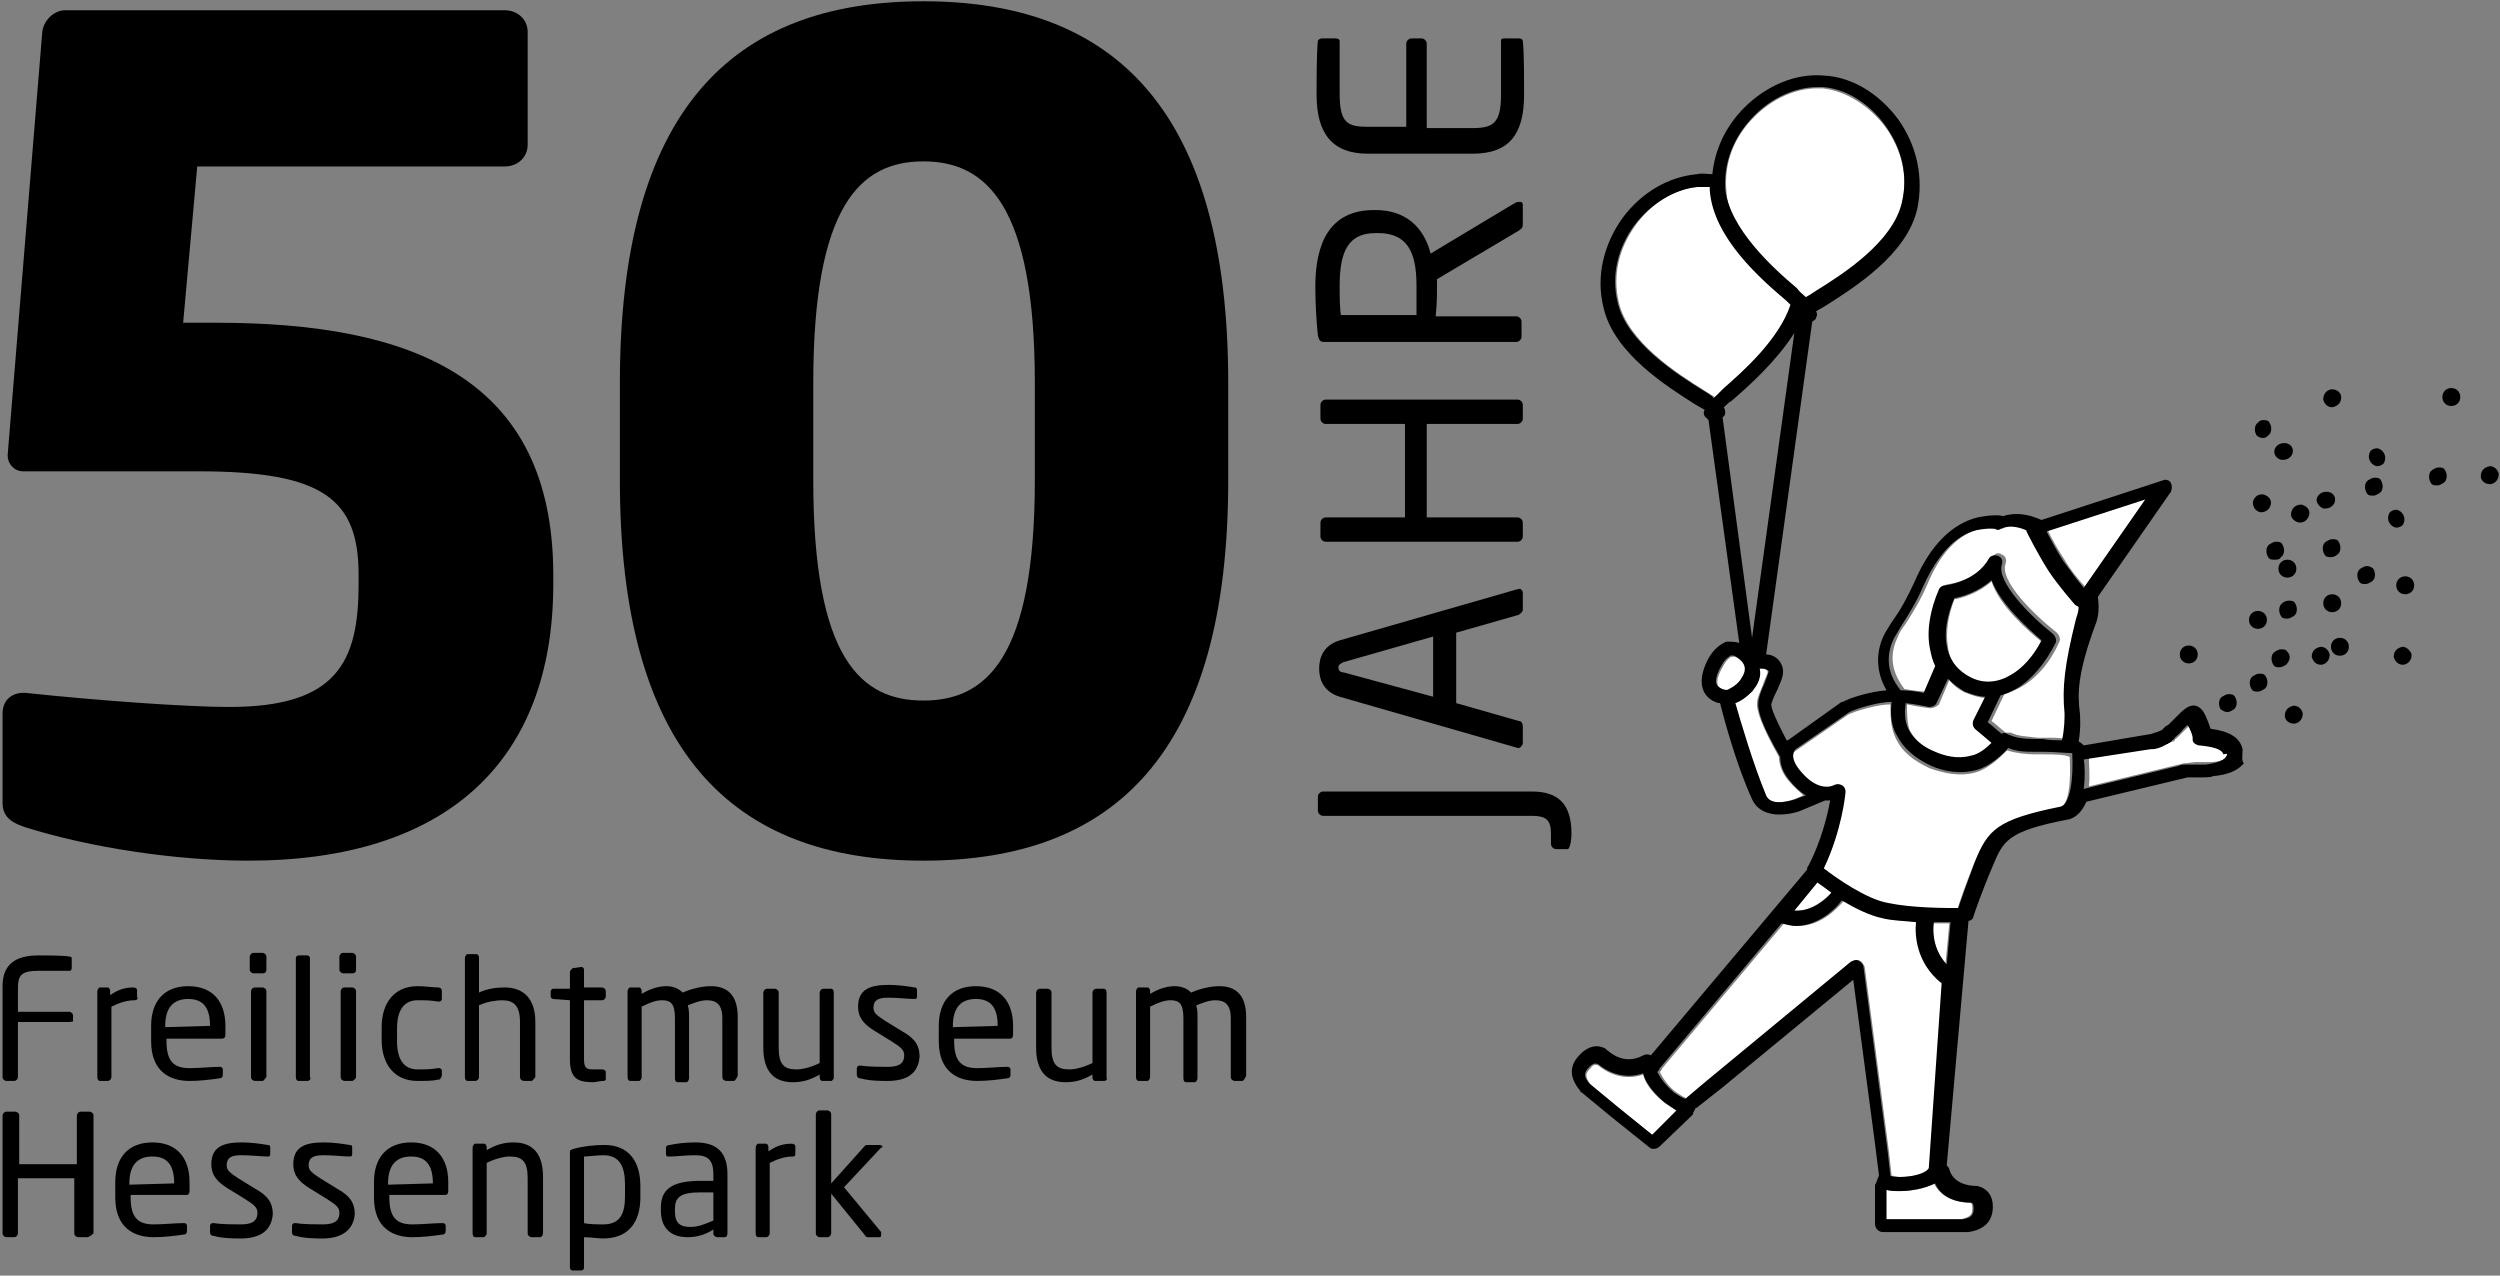<?xml version="1.0" encoding="utf-8"?>
<!-- Generator: Adobe Illustrator 28.1.0, SVG Export Plug-In . SVG Version: 6.00 Build 0)  -->
<svg version="1.1" id="Ebene_1" xmlns="http://www.w3.org/2000/svg" xmlns:xlink="http://www.w3.org/1999/xlink" x="0px" y="0px"
	 viewBox="0 0 195.2 99.6" style="enable-background:new 0 0 195.2 99.6;" xml:space="preserve">
<rect x="0" y="0" width="195.2" height="99.6" fill="#808080" stroke="none"/>
<style type="text/css">
	.st0{fill:#FFFFFF;}
</style>
<g>
	<path d="M122.7,65.1c0,0.5-0.1,1-0.2,1.1c0,0.1-0.1,0.1-0.2,0.1h-0.8c-0.2,0-0.4-0.2-0.4-0.4v-0.8c0-1.1-0.4-1.4-1.5-1.4h-16.3
		c-0.2,0-0.4-0.2-0.4-0.4v-1.1c0-0.2,0.2-0.4,0.4-0.4h16.3C121.7,61.8,122.7,62.8,122.7,65.1"/>
	<path d="M104.9,51.7c-0.2,0.1-0.4,0.2-0.4,0.4s0.1,0.4,0.4,0.4l7,1.9v-4.7L104.9,51.7z M118.9,46.3v1.3c0,0.2-0.2,0.3-0.3,0.4
		l-4.9,1.4v5.5l4.9,1.4c0.2,0,0.3,0.2,0.3,0.4V58c0,0.2-0.2,0.4-0.3,0.4h-0.1l-13.9-4c-1.3-0.4-1.6-1.4-1.6-2.2s0.3-1.8,1.6-2.2
		l13.9-4h0.1C118.7,45.9,118.9,46.1,118.9,46.3"/>
	<path d="M118.9,31.6v1.1c0,0.2-0.2,0.4-0.4,0.4h-7.1v7.3h7.1c0.2,0,0.4,0.2,0.4,0.4v1.1c0,0.2-0.2,0.4-0.4,0.4h-15
		c-0.2,0-0.4-0.2-0.4-0.4v-1.1c0-0.2,0.2-0.4,0.4-0.4h6.2v-7.3h-6.2c-0.2,0-0.4-0.2-0.4-0.4v-1.1c0-0.2,0.2-0.4,0.4-0.4h15
		C118.7,31.2,118.9,31.4,118.9,31.6"/>
	<path d="M107.4,18.2c-2.1,0-2.8,1.4-2.8,4.1c0,0.7,0,1.8,0.1,2.3h5.9c0-0.9,0-1.9,0-2.3c0-2.6-0.7-4.1-3-4.1H107.4z M118.9,16v1.4
		c0,0.3,0,0.4-0.3,0.6l-6.4,3.8V22v0.4c0,0.7,0,1.2-0.1,2.3h6.3c0.2,0,0.4,0.2,0.4,0.4v1.2c0,0.2-0.2,0.4-0.4,0.4h-15
		c-0.3,0-0.4-0.1-0.5-0.5c-0.1-0.9-0.2-2.5-0.2-3.8c0-3.4,1.1-6,4.6-6h0.1c2.4,0,3.8,1.4,4.3,3.4l6.5-3.9c0.1,0,0.1-0.1,0.2-0.1
		C118.8,15.7,118.9,15.8,118.9,16"/>
	<path d="M118.9,3.2C119,4,119,6.1,119,7.4c0,3-1.1,4.6-4,4.6h-8.2c-2.8,0-4-1.6-4-4.6c0-1.3,0-3.3,0.1-4.2c0-0.1,0.2-0.2,0.3-0.2
		h1.1c0.2,0,0.3,0.1,0.3,0.2v4.1c0,2.3,0.6,2.6,2.2,2.6h3V3.4c0-0.2,0.2-0.4,0.4-0.4h0.8c0.2,0,0.4,0.2,0.4,0.4V10h3.6
		c1.6,0,2.2-0.4,2.2-2.6V3.2c0-0.2,0.1-0.2,0.3-0.2h1.1C118.8,3,118.9,3.1,118.9,3.2"/>
	<path d="M19.4,67.2c-5.6,0-12.3-1-17.4-2.6c-0.9-0.3-1.8-0.7-1.8-1.9v-7c0-1,0.7-1.6,1.6-1.6H2c5.6,0.6,12.6,1.1,15.9,1.1
		c8.4,0,10.1-3.5,10.1-9.6v-0.7c0-5.9-2.7-8.1-12.5-8.1H1.8c-0.7,0-1.2-0.6-1.2-1.2v-0.1l2.7-33c0.1-0.9,0.9-1.7,1.8-1.7h34.3
		c1,0,1.8,0.7,1.8,1.7v8.8c0,1-0.8,1.7-1.8,1.7h-24l-1.1,12.2h2.6c15.3,0,26.3,4.3,26.3,19.7v0.7C43.2,59.5,34.8,67.2,19.4,67.2"/>
	<path d="M80.8,29.9c0-13.9-3.8-17.3-8.7-17.3c-4.9,0-8.6,3.4-8.6,17.3v7.6c0,13.9,3.7,17.2,8.6,17.2s8.7-3.3,8.7-17.2V29.9z
		 M72.1,67.2c-15,0-23.7-8.6-23.7-29.7v-7.6c0-21.2,8.7-29.8,23.7-29.8s23.8,8.6,23.8,29.8v7.6C95.9,58.7,87.1,67.2,72.1,67.2"/>
	<path d="M5.4,79.8h-4v4.3c0,0.1-0.1,0.3-0.3,0.3H0.5c-0.1,0-0.3-0.1-0.3-0.3V77c0-1.7,1-2.4,2.8-2.4c0.8,0,2,0,2.5,0.1
		c0.1,0,0.1,0.1,0.1,0.2v0.7c0,0.1-0.1,0.2-0.1,0.2H3c-1.4,0-1.6,0.4-1.6,1.4V79h4c0.1,0,0.3,0.1,0.3,0.3v0.5
		C5.7,79.7,5.6,79.8,5.4,79.8"/>
	<path d="M10.5,78.1c-0.6,0-1.2,0.2-1.8,0.5v5.5c0,0.1-0.1,0.3-0.3,0.3H7.8c-0.1,0-0.2-0.1-0.2-0.3v-6.7c0-0.1,0.1-0.3,0.2-0.3h0.6
		c0.1,0,0.2,0.1,0.2,0.3v0.3c0.7-0.5,1.3-0.6,1.8-0.6c0.2,0,0.3,0.1,0.3,0.2v0.5C10.8,78,10.7,78.1,10.5,78.1"/>
	<path d="M16.4,80.1c0-1.5-0.6-2.1-1.7-2.1s-1.8,0.6-1.8,2.1v0.1L16.4,80.1L16.4,80.1z M17.3,81.1H13v0.2c0,1.6,0.6,2.1,1.8,2.1
		c0.8,0,1.7-0.1,2.3-0.1h0.1c0.1,0,0.2,0.1,0.2,0.2v0.4c0,0.2-0.1,0.3-0.3,0.3c-0.7,0.1-1.5,0.2-2.3,0.2c-1.5,0-3-0.7-3-3.1v-1.2
		c0-1.9,1-3.1,2.9-3.1s2.9,1.2,2.9,3.1v0.7C17.6,81,17.5,81.1,17.3,81.1"/>
	<path d="M20.5,84.4h-0.6c-0.1,0-0.3-0.1-0.3-0.3v-6.7c0-0.1,0.1-0.3,0.3-0.3h0.6c0.1,0,0.3,0.1,0.3,0.3v6.7
		C20.7,84.2,20.6,84.4,20.5,84.4 M20.5,76h-0.7c-0.1,0-0.3-0.1-0.3-0.3v-1c0-0.1,0.1-0.3,0.3-0.3h0.7c0.1,0,0.3,0.1,0.3,0.3v1
		C20.8,75.9,20.7,76,20.5,76"/>
	<path d="M24,84.4h-0.7c-0.1,0-0.2-0.1-0.2-0.3v-9.3c0-0.1,0.1-0.2,0.2-0.2H24c0.1,0,0.2,0.1,0.2,0.2v9.3
		C24.3,84.2,24.2,84.4,24,84.4"/>
	<path d="M27.5,84.4h-0.6c-0.1,0-0.3-0.1-0.3-0.3v-6.7c0-0.1,0.1-0.3,0.3-0.3h0.6c0.1,0,0.3,0.1,0.3,0.3v6.7
		C27.8,84.2,27.6,84.4,27.5,84.4 M27.5,76h-0.7c-0.1,0-0.3-0.1-0.3-0.3v-1c0-0.1,0.1-0.3,0.3-0.3h0.7c0.1,0,0.3,0.1,0.3,0.3v1
		C27.8,75.9,27.7,76,27.5,76"/>
	<path d="M34.2,84.3c-0.4,0.1-1,0.1-1.6,0.1c-1.8,0-2.8-1.3-2.8-3.2v-1c0-1.9,1-3.2,2.8-3.2c0.6,0,1.2,0.1,1.6,0.1
		c0.2,0,0.3,0.1,0.3,0.3V78c0,0.1-0.1,0.2-0.2,0.2h-0.1c-0.6-0.1-1-0.1-1.6-0.1c-1,0-1.6,0.7-1.6,2.2v1c0,1.5,0.6,2.2,1.6,2.2
		c0.6,0,1,0,1.6-0.1h0.1c0.1,0,0.2,0.1,0.2,0.2V84C34.4,84.2,34.4,84.3,34.2,84.3"/>
	<path d="M41.5,84.4h-0.6c-0.1,0-0.3-0.1-0.3-0.3v-4.3c0-1.3-0.5-1.7-1.4-1.7c-0.4,0-1.2,0.1-1.8,0.4v5.6c0,0.1-0.1,0.3-0.3,0.3
		h-0.6c-0.1,0-0.2-0.1-0.2-0.3v-9.3c0-0.1,0.1-0.3,0.2-0.3h0.7c0.1,0,0.2,0.1,0.2,0.3v2.7c0.6-0.3,1.4-0.4,2-0.4
		c1.4,0,2.4,0.8,2.4,2.7v4.3C41.7,84.2,41.6,84.4,41.5,84.4"/>
	<path d="M47.1,84.4c-0.3,0-0.6,0.1-0.8,0.1c-1.2,0-1.8-0.3-1.8-1.8v-4.6L43.2,78c-0.1,0-0.2-0.1-0.2-0.2v-0.4
		c0-0.1,0.1-0.2,0.2-0.2h1.3v-1.3c0-0.1,0.1-0.2,0.2-0.3l0.7-0.1l0,0c0.1,0,0.2,0.1,0.2,0.2v1.4H47c0.1,0,0.3,0.1,0.3,0.3v0.4
		c0,0.1-0.1,0.3-0.3,0.3h-1.4v4.6c0,0.7,0.2,0.8,0.7,0.8H47c0.2,0,0.3,0.1,0.3,0.2v0.5C47.3,84.3,47.3,84.4,47.1,84.4"/>
	<path d="M57.3,84.4h-0.6c-0.1,0-0.3-0.1-0.3-0.3v-4.6c0-1.1-0.5-1.4-1.2-1.4c-0.5,0-1,0.2-1.5,0.4c0.1,0.3,0.1,0.6,0.1,1v4.7
		c0,0.1-0.1,0.3-0.2,0.3h-0.7c-0.1,0-0.2-0.1-0.2-0.3v-4.7c0-1.1-0.3-1.4-1-1.4c-0.5,0-1,0.2-1.6,0.5v5.5c0,0.1-0.1,0.3-0.2,0.3
		h-0.7c-0.1,0-0.2-0.1-0.2-0.3v-6.7c0-0.1,0.1-0.3,0.2-0.3h0.7c0.1,0,0.2,0.1,0.2,0.3v0.2c0.5-0.3,1.2-0.6,1.9-0.6
		c0.6,0,1,0.2,1.3,0.5c0.7-0.3,1.5-0.5,2.2-0.5c1.2,0,2.1,0.6,2.1,2.4V84C57.5,84.2,57.4,84.4,57.3,84.4"/>
	<path d="M64.9,84.4h-0.7c-0.1,0-0.2-0.1-0.2-0.3v-0.2c-0.7,0.4-1.3,0.6-2.1,0.6c-1.6,0-2.3-1-2.3-2.7v-4.3c0-0.1,0.1-0.3,0.3-0.3
		h0.6c0.1,0,0.3,0.1,0.3,0.3v4.3c0,1.3,0.4,1.7,1.4,1.7c0.5,0,1.2-0.2,1.8-0.5v-5.5c0-0.1,0.1-0.3,0.3-0.3h0.6
		c0.1,0,0.2,0.1,0.2,0.3v6.7C65.1,84.2,65,84.4,64.9,84.4"/>
	<path d="M69.3,84.4c-0.5,0-1.4,0-2.1-0.2c-0.2,0-0.3-0.1-0.3-0.3v-0.5c0-0.1,0.1-0.2,0.2-0.2h0.1c0.6,0.1,1.6,0.1,2.1,0.1
		c0.8,0,1.3-0.2,1.3-0.9c0-0.4-0.2-0.6-1-1.1l-1.3-0.8c-0.8-0.5-1.3-1-1.3-1.9c0-1.4,1-1.7,2.4-1.7c0.7,0,1.4,0.1,2,0.2
		c0.2,0,0.2,0.1,0.2,0.3v0.4c0,0.2-0.1,0.2-0.2,0.2l0,0c-0.5,0-1.3-0.1-2-0.1s-1.2,0.1-1.2,0.8c0,0.4,0.3,0.6,0.9,1l1.3,0.8
		c1.1,0.6,1.4,1.2,1.4,2C71.7,83.9,70.7,84.4,69.3,84.4"/>
	<path d="M77.9,80.1c0-1.5-0.6-2.1-1.7-2.1s-1.8,0.6-1.8,2.1v0.1L77.9,80.1L77.9,80.1z M78.9,81.1h-4.4v0.2c0,1.6,0.6,2.1,1.8,2.1
		c0.8,0,1.7-0.1,2.3-0.1h0.1c0.1,0,0.2,0.1,0.2,0.2v0.4c0,0.2-0.1,0.3-0.3,0.3c-0.7,0.1-1.5,0.2-2.3,0.2c-1.5,0-3-0.7-3-3.1v-1.2
		c0-1.9,1-3.1,2.9-3.1s2.9,1.2,2.9,3.1v0.7C79.1,81,79,81.1,78.9,81.1"/>
	<path d="M86.2,84.4h-0.7c-0.1,0-0.2-0.1-0.2-0.3v-0.2c-0.7,0.4-1.3,0.6-2.1,0.6c-1.6,0-2.3-1-2.3-2.7v-4.3c0-0.1,0.1-0.3,0.3-0.3
		h0.6c0.1,0,0.3,0.1,0.3,0.3v4.3c0,1.3,0.4,1.7,1.4,1.7c0.5,0,1.2-0.2,1.8-0.5v-5.5c0-0.1,0.1-0.3,0.3-0.3h0.6
		c0.1,0,0.2,0.1,0.2,0.3v6.7C86.5,84.2,86.4,84.4,86.2,84.4"/>
	<path d="M97,84.4h-0.6c-0.1,0-0.3-0.1-0.3-0.3v-4.6c0-1.1-0.5-1.4-1.2-1.4c-0.5,0-1,0.2-1.5,0.4c0.1,0.3,0.1,0.6,0.1,1v4.7
		c0,0.1-0.1,0.3-0.2,0.3h-0.7c-0.1,0-0.2-0.1-0.2-0.3v-4.7c0-1.1-0.3-1.4-1-1.4c-0.5,0-1,0.2-1.6,0.5v5.5c0,0.1-0.1,0.3-0.2,0.3
		h-0.7c-0.1,0-0.2-0.1-0.2-0.3v-6.7c0-0.1,0.1-0.3,0.2-0.3h0.7c0.1,0,0.2,0.1,0.2,0.3v0.2c0.5-0.3,1.2-0.6,1.9-0.6
		c0.6,0,1,0.2,1.3,0.5c0.7-0.3,1.5-0.5,2.2-0.5c1.2,0,2.1,0.6,2.1,2.4V84C97.2,84.2,97.1,84.4,97,84.4"/>
	<path d="M6.8,96.6H6.1c-0.1,0-0.3-0.1-0.3-0.3V92H1.4v4.3c0,0.1-0.1,0.3-0.3,0.3H0.5c-0.1,0-0.3-0.1-0.3-0.3v-9.2
		c0-0.1,0.1-0.3,0.3-0.3h0.7c0.1,0,0.3,0.1,0.3,0.3v3.8H6v-3.8c0-0.1,0.1-0.3,0.3-0.3H7c0.1,0,0.3,0.1,0.3,0.3v9.2
		C7.1,96.5,6.9,96.6,6.8,96.6"/>
	<path d="M13.6,92.4c0-1.5-0.6-2.1-1.7-2.1s-1.8,0.6-1.8,2.1v0.1L13.6,92.4L13.6,92.4z M14.6,93.3h-4.4v0.2c0,1.6,0.6,2.1,1.8,2.1
		c0.8,0,1.7-0.1,2.3-0.1h0.1c0.1,0,0.2,0.1,0.2,0.2v0.4c0,0.2-0.1,0.3-0.3,0.3c-0.7,0.1-1.5,0.2-2.3,0.2c-1.5,0-3-0.7-3-3.1v-1.2
		c0-1.9,1-3.1,2.9-3.1s2.9,1.2,2.9,3.1V93C14.8,93.2,14.7,93.3,14.6,93.3"/>
	<path d="M18.8,96.7c-0.5,0-1.4,0-2.1-0.2c-0.2,0-0.3-0.1-0.3-0.3v-0.5c0-0.1,0.1-0.2,0.2-0.2h0.1c0.6,0.1,1.6,0.1,2.1,0.1
		c0.8,0,1.3-0.2,1.3-0.9c0-0.4-0.2-0.6-1-1.1l-1.3-0.8c-0.8-0.5-1.3-1-1.3-1.9c0-1.4,1-1.7,2.4-1.7c0.7,0,1.4,0.1,2,0.2
		c0.2,0,0.2,0.1,0.2,0.3v0.4c0,0.2-0.1,0.2-0.2,0.2l0,0c-0.5,0-1.3-0.1-2-0.1s-1.2,0.1-1.2,0.8c0,0.4,0.3,0.6,0.9,1l1.3,0.8
		c1.1,0.6,1.4,1.2,1.4,2C21.2,96.1,20.3,96.7,18.8,96.7"/>
	<path d="M25.2,96.7c-0.5,0-1.4,0-2.1-0.2c-0.2,0-0.3-0.1-0.3-0.3v-0.5c0-0.1,0.1-0.2,0.2-0.2h0.1c0.6,0.1,1.6,0.1,2.1,0.1
		c0.8,0,1.3-0.2,1.3-0.9c0-0.4-0.2-0.6-1-1.1l-1.3-0.8c-0.8-0.5-1.3-1-1.3-1.9c0-1.4,1-1.7,2.4-1.7c0.7,0,1.4,0.1,2,0.2
		c0.2,0,0.2,0.1,0.2,0.3v0.4c0,0.2-0.1,0.2-0.2,0.2l0,0c-0.5,0-1.3-0.1-2-0.1s-1.2,0.1-1.2,0.8c0,0.4,0.3,0.6,0.9,1l1.3,0.8
		c1.1,0.6,1.4,1.2,1.4,2C27.6,96.1,26.6,96.7,25.2,96.7"/>
	<path d="M33.8,92.4c0-1.5-0.6-2.1-1.7-2.1c-1.1,0-1.8,0.6-1.8,2.1v0.1L33.8,92.4L33.8,92.4z M34.8,93.3h-4.4v0.2
		c0,1.6,0.6,2.1,1.8,2.1c0.8,0,1.7-0.1,2.3-0.1h0.1c0.1,0,0.2,0.1,0.2,0.2v0.4c0,0.2-0.1,0.3-0.3,0.3c-0.7,0.1-1.5,0.2-2.3,0.2
		c-1.5,0-3-0.7-3-3.1v-1.2c0-1.9,1-3.1,2.9-3.1s2.9,1.2,2.9,3.1V93C35,93.2,34.9,93.3,34.8,93.3"/>
	<path d="M42.1,96.6h-0.6c-0.1,0-0.3-0.1-0.3-0.3V92c0-1.3-0.4-1.7-1.4-1.7c-0.5,0-1.2,0.2-1.8,0.5v5.5c0,0.1-0.1,0.3-0.3,0.3h-0.6
		c-0.1,0-0.2-0.1-0.2-0.3v-6.7c0-0.1,0.1-0.3,0.2-0.3h0.7c0.1,0,0.2,0.1,0.2,0.3v0.2c0.7-0.4,1.3-0.6,2.1-0.6c1.6,0,2.3,1,2.3,2.7
		v4.3C42.4,96.5,42.3,96.6,42.1,96.6"/>
	<path d="M48.8,92.5c0-1.4-0.4-2.3-1.7-2.3c-0.5,0-1.2,0.1-1.5,0.1v5.2c0.4,0.1,1.1,0.1,1.5,0.1c1.3,0,1.7-0.8,1.7-2.2V92.5z
		 M47.1,96.7c-0.4,0-1-0.1-1.5-0.1V99c0,0.1-0.1,0.2-0.2,0.2h-0.7c-0.1,0-0.2-0.1-0.2-0.2v-9c0-0.2,0-0.2,0.3-0.3
		c0.7-0.2,1.6-0.3,2.4-0.3c1.9,0,2.8,1.3,2.8,3.2v0.9C50,95.5,49,96.7,47.1,96.7"/>
	<path d="M55.7,93.1h-1c-1.6,0-2,0.4-2,1.3v0.2c0,0.9,0.4,1.2,1.2,1.2c0.6,0,1.1-0.2,1.8-0.5V93.1z M56.6,96.6H56
		c-0.1,0-0.3-0.1-0.3-0.3V96c-0.6,0.4-1.3,0.6-2,0.6c-1.1,0-2.1-0.5-2.1-2.1v-0.2c0-1.4,0.8-2.1,3.1-2.1h1v-0.5
		c0-1.1-0.4-1.5-1.4-1.5c-0.8,0-1.5,0.1-2,0.1h-0.1c-0.1,0-0.2,0-0.2-0.2v-0.5c0-0.1,0.1-0.2,0.3-0.2c0.5-0.1,1.1-0.2,2-0.2
		c1.8,0,2.5,0.9,2.5,2.5v4.6C56.8,96.5,56.7,96.6,56.6,96.6"/>
	<path d="M61.9,90.3c-0.6,0-1.2,0.2-1.8,0.5v5.5c0,0.1-0.1,0.3-0.3,0.3h-0.6c-0.1,0-0.2-0.1-0.2-0.3v-6.7c0-0.1,0.1-0.3,0.2-0.3h0.6
		c0.1,0,0.2,0.1,0.2,0.3v0.3c0.7-0.5,1.3-0.6,1.8-0.6c0.2,0,0.3,0.1,0.3,0.2V90C62.1,90.2,62.1,90.3,61.9,90.3"/>
	<path d="M68.7,96.6h-0.9c-0.1,0-0.2,0-0.3-0.2l-2.6-3.2v3.1c0,0.1-0.1,0.3-0.3,0.3H64c-0.1,0-0.3-0.1-0.3-0.3V87
		c0-0.1,0.1-0.3,0.3-0.3h0.6c0.1,0,0.3,0.1,0.3,0.3v5.4l2.6-2.9c0.1-0.1,0.1-0.1,0.3-0.1h0.9c0.1,0,0.2,0.1,0.2,0.1
		c0,0.1,0,0.1-0.1,0.1l-2.9,3.1l2.9,3.5v0.1C68.8,96.5,68.8,96.6,68.7,96.6"/>
	<path class="st0" d="M162.6,47.3c-0.1,0-0.2-0.1-0.3-0.2c-0.1-0.1-1.4-1.7-2.1-2.7c-0.7-1-1.7-3-1.7-3.1c-0.7-0.3-1.5-0.4-2-0.1
		c-0.1,0.1-0.3,0.1-0.4,0c0,0-0.5-0.2-1.5,0.1c-1.7,0.4-3.1,1.9-4.1,4.3c-0.6,1.4-1.2,2.3-1.7,3.1c-0.3,0.4-0.5,0.7-0.6,1
		c-0.5,1-0.8,2.4,0.5,4.1c0.6,0.1,1.3,0.2,1.8,0.2l0.9-2.1c-0.2-0.4-0.3-0.8-0.4-1.3c-0.3-1.4,0-3.1,0.7-4.7
		c0.1-0.2,0.3-0.3,0.5-0.3c0,0,2.3-0.3,3.4-2.1c0.1-0.3,0.5-0.4,0.7-0.2c0.3,0.1,0.4,0.4,0.3,0.7c-0.5,1.3,2.1,3.9,4,5.4
		c0.2,0.2,0.3,0.5,0.2,0.7c-0.7,1.6-1.8,2.9-3.1,3.6c-0.4,0.2-0.8,0.4-1.2,0.5l-1,2.1c0.3,0.2,0.7,0.6,1.1,0.9c0.1,0,0.3,0,0.4,0
		c0.6,0.3,1.3,0.3,2.1,0.4c0.2,0,0.4,0,0.7,0c0.5,0,1.1,0,1.5,0.1c0.2-0.8,0.2-1.7,0.2-2.1c-0.2-2-0.1-3.8,1.2-7.4
		C162.6,48,162.6,47.7,162.6,47.3"/>
	<path class="st0" d="M139.6,60.9c-0.5-0.6-0.7-1.3-0.7-1.8c-1.4-2.5-1.8-3.7-1.7-4.3c0,0,0,0,0-0.1c0.1-0.5,0.4-1,0.5-1.4
		c0.1-0.3,0.4-0.8,0.3-0.9c-0.1-0.2-0.3-0.2-0.5-0.2c-0.1,0-0.1,0-0.2,0c0,0.4-0.1,0.9-0.3,1.4c-0.1,0.2-0.2,0.3-0.3,0.4
		c-0.3,0.4-0.8,0.8-1.3,0.9c0.4,1.4,1.3,4.8,2.4,7.2c0.4,1,2.3,0.3,2.3,0.3l0.7-0.3C140.5,61.8,140,61.4,139.6,60.9"/>
	<path class="st0" d="M150.7,55.3c0,0-0.9-0.1-1.8-0.3c0,0.6,0,1.4,0.2,2c0.4,0.8,1.1,1.4,2.1,1.8c0.7,0.3,1.7,0.6,2.8,0.3
		c0.5-0.1,1.1-0.6,1.6-1c-0.6-0.6-1.3-1.1-1.3-1.1c-0.2-0.2-0.3-0.4-0.1-0.7l0.9-1.8c-0.5,0-1.1-0.2-1.6-0.4s-1-0.6-1.3-1l-0.8,1.9
		C151.2,55.2,150.9,55.3,150.7,55.3"/>
	<path class="st0" d="M172.1,58c-0.2,0-0.3-0.1-0.4-0.2c-0.1-0.1-0.1-0.3-0.1-0.4c0-0.2-0.2-0.7-0.4-1c-0.1,0.1-0.3,0.3-0.4,0.4
		c-0.2,0.2-0.4,0.4-0.6,0.6c-0.1,0.1-0.1,0.1-0.2,0.2c-0.1,0.1-0.2,0.1-0.2,0.2c0,0.1-0.1,0.1-0.2,0.1c-0.6,0.3-1,0.4-1.2,0.4h-0.1
		l-5.2,0.8c0,0.6,0.1,1.5,0,2.3l7.4-1.8c0.1,0,0.2,0,0.9-0.1c0.4,0,0.9,0,1.1,0h0.1c0.8,0,1.4-0.3,1.6-0.6c0.1-0.1,0.1-0.2,0.1-0.4
		C173.9,58.3,173.2,58.1,172.1,58"/>
	<path class="st0" d="M136.1,53c0.5-0.9-0.1-1.4-0.4-1.6c-0.3-0.2-0.5-0.1-0.5-0.1c-0.1,0-0.4,0.2-0.7,0.8c-0.3,0.5-0.7,1.4-0.1,1.7
		c0.3,0.2,0.5,0.1,0.7,0.1C135.5,53.7,135.8,53.4,136.1,53"/>
	<path class="st0" d="M139.9,23.8c-0.1-0.1-0.2-0.2-0.3-0.3c-2-1.7-5.7-5-6-8.6c0-0.1,0-0.2,0-0.3c-0.2,0-0.4,0-0.6,0
		c-0.1,0-0.3,0-0.4,0c-1.8,0.1-3.7,1.3-4.9,3c-1.3,1.8-1.8,3.9-1.3,6c0.7,3.1,4.6,5.6,6.7,6.9c0.3,0.2,0.6,0.4,0.8,0.5
		c0.2-0.2,0.5-0.4,0.7-0.7C136.2,28.9,139,26.5,139.9,23.8"/>
	<path class="st0" d="M140.3,22.6c0.3,0.3,0.5,0.5,0.7,0.7c0.2-0.2,0.5-0.3,0.8-0.5c2.1-1.3,6-3.8,6.7-6.9c0.5-2.1,0-4.2-1.3-6
		c-1.3-1.7-3.1-2.8-4.9-3c-0.1,0-0.3,0-0.4,0c-1.7,0-3.5,0.8-4.9,2.2c-1.6,1.6-2.4,3.6-2.2,5.8C134.9,18,138.4,21,140.3,22.6"/>
	<path class="st0" d="M151.9,75.3l0.3-3.2c-0.4,0-0.8,0-1.3,0C150.9,72.7,150.9,74.1,151.9,75.3"/>
	<path class="st0" d="M149.8,72c-0.9-0.1-1.8-0.2-2.6-0.3c-1-0.2-2.2-0.8-3.2-1.4c-0.5,0.6-1.8,2-3.6,2c-0.3,0-0.7-0.1-1.1-0.2
		l-9.5,11.3l-0.1,0.2l-0.1,0.1c0.2,0.4,0.6,1.1,1.3,1.6c0.3,0.2,0.6,0.4,0.9,0.5c0,0,0,0,0-0.1l1.3-1.1l11.5-9.5
		c0.2-0.1,0.4-0.2,0.6-0.1c0.2,0.1,0.3,0.3,0.4,0.5l1.9,14.5l0.2,1.8c0.2,0,0.5,0.1,0.7,0.1c1.1,0,2-0.3,2.3-0.6v-0.1l1.2-14.4
		c0,0-0.1,0-0.1-0.1C149.8,75.1,149.7,73,149.8,72"/>
	<path class="st0" d="M143,69.7c-0.4-0.3-0.8-0.6-1.1-0.8l-1.8,2.2C141.4,71.2,142.5,70.2,143,69.7"/>
	<path class="st0" d="M151,92.4c-0.8,0.5-2,0.6-2.7,0.6c-0.4,0-0.7,0-1.1-0.1v2.3h3.1h2.8c0.9-0.2,0.9-0.5,0.9-0.9
		c0-0.3-0.1-0.4-0.2-0.4C152.6,93.9,151.5,93.4,151,92.4"/>
	<path class="st0" d="M128.3,83.9c-1.1,0.4-2.4,0.2-3.5-0.7c-0.2-0.1-0.4-0.1-0.6,0.2c-0.4,0.4-0.5,0.6,0,1.3l2.3,1.9l2.6,2.1
		l1.9-1.9c-0.3-0.2-0.6-0.4-0.9-0.6C129.4,85.7,128.5,84.8,128.3,83.9"/>
	<path class="st0" d="M153.9,53c1,0.5,2.1,0.4,3.1-0.2c0.9-0.5,1.8-1.5,2.4-2.7c-1-0.8-3.3-2.8-3.9-4.7c-1,0.9-2.3,1.3-2.9,1.4
		c-0.5,1.3-0.7,2.6-0.5,3.7C152.2,51.6,152.9,52.5,153.9,53"/>
	<path class="st0" d="M162.8,45.8l4.8-6.9l-7.7,2.5c0.3,0.7,0.9,1.7,1.3,2.3C161.6,44.4,162.3,45.3,162.8,45.8"/>
	<path class="st0" d="M159.5,58.9c-0.2,0-0.4,0-0.6,0c-0.7,0-1.5-0.1-2.2-0.3c-0.5,0.5-1.4,1.4-2.4,1.7c-1.4,0.4-2.7,0-3.6-0.3
		c-1.3-0.6-2.2-1.3-2.7-2.4c-0.4-0.8-0.4-1.9-0.4-2.6c-1,0-2.7,0.5-3.3,0.8l-4.2,2.9c-0.1,0.1-0.5,0.5,0.3,1.6
		c1.5,1.9,2.7,1.2,2.7,1.2c0.2-0.1,0.4-0.1,0.6,0c0.2,0.1,0.3,0.3,0.3,0.5c0,0.1-0.3,3.1-1.7,6c0.9,0.7,3.3,2.4,5,2.7
		c1.9,0.4,4.5,0.4,5.5,0.4c0.2-0.7,0.7-2.1,1.3-3.6c1-2.4,1.7-3.3,6.6-4.3c0.9-0.2,1-2.4,0.9-4.1C161.2,58.9,160.3,58.9,159.5,58.9"
		/>
	<path d="M187.8,45c-0.4,0-0.7,0.3-0.7,0.7s0.3,0.7,0.7,0.7s0.7-0.3,0.7-0.7S188.2,45,187.8,45"/>
	<path d="M182.1,47.8c0.4,0,0.7-0.3,0.7-0.7s-0.3-0.7-0.7-0.7s-0.7,0.3-0.7,0.7C181.4,47.5,181.7,47.8,182.1,47.8"/>
	<path d="M191.4,30.3c-0.4,0-0.7,0.3-0.7,0.7c0,0.4,0.3,0.7,0.7,0.7s0.7-0.3,0.7-0.7C192.1,30.6,191.8,30.3,191.4,30.3"/>
	<path d="M176.3,49.1c0.4,0,0.7-0.3,0.7-0.7s-0.3-0.7-0.7-0.7s-0.7,0.3-0.7,0.7S175.9,49.1,176.3,49.1"/>
	<path d="M182.7,49.8c-0.4,0-0.7,0.3-0.7,0.7s0.3,0.7,0.7,0.7s0.7-0.3,0.7-0.7S183.1,49.8,182.7,49.8"/>
	<path d="M170.9,51.8c0.4,0,0.7-0.3,0.7-0.7s-0.3-0.7-0.7-0.7s-0.7,0.3-0.7,0.7S170.5,51.8,170.9,51.8"/>
	<path d="M178.6,43.7c-0.4,0-0.7,0.3-0.7,0.7s0.3,0.7,0.7,0.7s0.7-0.3,0.7-0.7S179,43.7,178.6,43.7"/>
	<path d="M185.4,37.3c-0.2,0-0.3,0.1-0.5,0.2c-0.3,0.2-0.3,0.7-0.1,1c0.1,0.2,0.3,0.2,0.5,0.2s0.3-0.1,0.5-0.2
		c0.3-0.2,0.3-0.7,0.1-1C185.8,37.3,185.6,37.3,185.4,37.3"/>
	<path d="M182.5,43.3c0.3-0.2,0.3-0.7,0.1-1c-0.1-0.2-0.3-0.2-0.5-0.2s-0.3,0.1-0.5,0.2c-0.3,0.2-0.3,0.7-0.1,1
		c0.1,0.2,0.3,0.2,0.5,0.2S182.4,43.4,182.5,43.3"/>
	<path d="M178.2,47.1c-0.3,0.2-0.3,0.7-0.1,1c0.1,0.2,0.3,0.2,0.5,0.2s0.3-0.1,0.5-0.2c0.3-0.2,0.3-0.7,0.1-1
		c-0.1-0.2-0.3-0.2-0.5-0.2C178.5,46.9,178.3,47,178.2,47.1"/>
	<path d="M190.4,36.5c-0.2,0-0.3,0.1-0.5,0.2c-0.3,0.2-0.3,0.7-0.1,1c0.1,0.2,0.3,0.2,0.5,0.2s0.3-0.1,0.5-0.2
		c0.3-0.2,0.3-0.7,0.1-1C190.8,36.5,190.6,36.5,190.4,36.5"/>
	<path d="M184.8,44.2c-0.2,0-0.3,0.1-0.5,0.2c-0.3,0.2-0.3,0.7-0.1,1c0.1,0.2,0.3,0.2,0.5,0.2s0.3-0.1,0.5-0.2
		c0.3-0.2,0.3-0.7,0.1-1C185.2,44.3,185,44.2,184.8,44.2"/>
	<path d="M178.6,50.9c-0.1-0.2-0.3-0.2-0.5-0.2s-0.3,0.1-0.5,0.2c-0.3,0.2-0.3,0.7-0.1,1c0.1,0.2,0.3,0.2,0.5,0.2s0.3-0.1,0.5-0.2
		C178.8,51.6,178.9,51.2,178.6,50.9"/>
	<path d="M176.4,52.6c-0.2,0-0.3,0.1-0.5,0.2c-0.3,0.2-0.3,0.7-0.1,1c0.1,0.2,0.3,0.2,0.5,0.2s0.3-0.1,0.5-0.2
		c0.3-0.2,0.3-0.7,0.1-1C176.8,52.6,176.6,52.6,176.4,52.6"/>
	<path d="M178.1,43.5c0.3-0.2,0.3-0.7,0.1-1c-0.1-0.2-0.3-0.2-0.5-0.2s-0.3,0.1-0.5,0.2c-0.3,0.2-0.3,0.7-0.1,1
		c0.1,0.2,0.3,0.2,0.5,0.2S178,43.7,178.1,43.5"/>
	<path d="M194.4,36.4C194.4,36.4,194.3,36.4,194.4,36.4c-0.5,0.1-0.7,0.4-0.7,0.8c0,0.3,0.3,0.6,0.7,0.6h0.1
		c0.4-0.1,0.6-0.4,0.6-0.8C195,36.6,194.7,36.4,194.4,36.4"/>
	<path d="M187.6,41c0.2-0.3,0.2-0.7-0.1-1c-0.1-0.1-0.3-0.2-0.4-0.2c-0.2,0-0.4,0.1-0.5,0.2c-0.2,0.3-0.2,0.7,0.1,1
		c0.1,0.1,0.3,0.2,0.4,0.2C187.3,41.2,187.5,41.1,187.6,41"/>
	<path d="M185.6,35c-0.2,0-0.4,0.1-0.5,0.2c-0.2,0.3-0.2,0.7,0.1,1c0.1,0.1,0.3,0.2,0.4,0.2c0.2,0,0.4-0.1,0.5-0.2
		c0.2-0.3,0.2-0.7-0.1-1C185.9,35.1,185.7,35,185.6,35"/>
	<path d="M181.4,39.7c0.1,0,0.1,0,0.2,0c0.3,0,0.6-0.2,0.7-0.5c0.1-0.4-0.1-0.7-0.5-0.8c-0.1,0-0.1,0-0.2,0c-0.3,0-0.6,0.2-0.7,0.5
		S181.1,39.6,181.4,39.7"/>
	<path d="M178.1,35.9c0.1,0,0.1,0,0.2,0c0.3,0,0.6-0.2,0.7-0.5c0.1-0.4-0.1-0.7-0.5-0.8c-0.1,0-0.1,0-0.2,0c-0.3,0-0.6,0.2-0.7,0.5
		C177.5,35.4,177.7,35.8,178.1,35.9"/>
	<path d="M176.7,34.2c0.2,0,0.3-0.1,0.4-0.2c0.3-0.2,0.3-0.7,0.1-1c-0.1-0.2-0.3-0.2-0.5-0.2s-0.3,0.1-0.4,0.2
		c-0.3,0.2-0.3,0.7-0.1,1C176.3,34.1,176.5,34.2,176.7,34.2"/>
	<path d="M176.5,40C176.5,40,176.6,40,176.5,40c0.4,0,0.7-0.2,0.8-0.6c0.1-0.4-0.2-0.7-0.6-0.8h-0.1c-0.3,0-0.6,0.2-0.7,0.6
		C175.9,39.6,176.1,39.9,176.5,40"/>
	<path d="M179.7,39.4L179.7,39.4c-0.4,0-0.7,0.2-0.8,0.6c-0.1,0.4,0.2,0.7,0.6,0.8h0.1c0.3,0,0.6-0.2,0.7-0.6
		C180.4,39.8,180.1,39.5,179.7,39.4"/>
	<path d="M173.9,55.6c0.2,0,0.3-0.1,0.5-0.2c0.3-0.2,0.3-0.7,0.1-1c-0.1-0.2-0.3-0.2-0.5-0.2s-0.3,0.1-0.5,0.2
		c-0.3,0.2-0.3,0.7-0.1,1C173.6,55.5,173.7,55.6,173.9,55.6"/>
	<path d="M179.1,55.1C179.1,55.1,179,55.1,179.1,55.1c-0.5,0.1-0.7,0.4-0.7,0.8c0,0.3,0.3,0.6,0.7,0.6h0.1c0.4-0.1,0.6-0.4,0.6-0.8
		C179.7,55.3,179.4,55.1,179.1,55.1"/>
	<path d="M181.2,50.5C181.1,50.5,181.1,50.5,181.2,50.5c-0.5,0.1-0.7,0.4-0.7,0.8c0.1,0.3,0.3,0.6,0.7,0.6h0.1
		c0.4-0.1,0.6-0.4,0.6-0.8C181.8,50.7,181.5,50.5,181.2,50.5"/>
	<path d="M187.6,50.5C187.6,50.5,187.5,50.5,187.6,50.5c-0.5,0.1-0.7,0.4-0.7,0.8c0.1,0.3,0.3,0.6,0.7,0.6h0.1
		c0.4-0.1,0.6-0.4,0.6-0.8C188.2,50.8,187.9,50.5,187.6,50.5"/>
	<path d="M182.1,31.8C182.1,31.8,182.2,31.8,182.1,31.8c0.5-0.1,0.7-0.4,0.7-0.8c0-0.3-0.3-0.6-0.7-0.6H182
		c-0.4,0.1-0.6,0.4-0.6,0.8C181.5,31.6,181.8,31.8,182.1,31.8"/>
	<path d="M173.8,59.1c-0.2,0.3-0.8,0.5-1.6,0.6h-0.1c-0.2,0-0.7,0-1.1,0c-0.6,0-0.7,0-0.9,0.1l-7.4,1.8c0.1-0.8,0.1-1.7,0-2.3
		l5.2-0.8h0.1c0.3,0,0.7-0.1,1.2-0.4c0.1,0,0.1-0.1,0.2-0.1c0.1-0.1,0.2-0.1,0.2-0.2c0.1-0.1,0.2-0.1,0.2-0.2
		c0.2-0.2,0.5-0.4,0.6-0.6c0.1-0.1,0.3-0.3,0.4-0.4c0.2,0.3,0.4,0.8,0.4,1s0,0.3,0.1,0.4c0.1,0.1,0.3,0.2,0.4,0.2
		c1.1,0.1,1.8,0.3,1.9,0.7C174,58.8,173.9,58.9,173.8,59.1 M161.2,55.7c0,0.4,0,1.2-0.2,2.1c-0.5,0-1,0-1.5-0.1c-0.2,0-0.4,0-0.7,0
		c-0.8,0-1.5-0.1-2.1-0.4c-0.1-0.1-0.3-0.1-0.4,0c-0.4-0.3-0.8-0.7-1.1-0.9l1-2.1c0.4-0.1,0.8-0.3,1.2-0.5c1.2-0.7,2.3-2,3.1-3.6
		c0.1-0.2,0-0.5-0.2-0.7c-1.9-1.5-4.4-4.1-4-5.4c0.1-0.3,0-0.6-0.3-0.7c-0.3-0.1-0.6,0-0.7,0.2c-1,1.8-3.3,2.1-3.4,2.1
		c-0.2,0-0.4,0.1-0.5,0.3c-0.7,1.6-1,3.3-0.7,4.7c0.1,0.5,0.2,0.9,0.4,1.3l-0.9,2.1c-0.4-0.1-1.2-0.2-1.8-0.2
		c-1.3-1.6-1-3.1-0.5-4.1c0.2-0.3,0.4-0.7,0.6-1c0.5-0.8,1.1-1.7,1.7-3.1c1.1-2.4,2.5-3.9,4.1-4.3c1-0.2,1.5-0.1,1.5-0.1
		c0.1,0.1,0.3,0.1,0.4,0c0.6-0.3,1.3-0.2,2,0.1c0,0.1,1,2,1.7,3.1s2.1,2.7,2.1,2.7c0.1,0.1,0.2,0.1,0.3,0.2c0,0.3-0.1,0.6-0.2,0.9
		C161.2,51.9,161,53.7,161.2,55.7 M152.6,46.7c0.6-0.1,1.9-0.5,2.9-1.4c0.7,1.9,3,3.9,3.9,4.7c-0.6,1.2-1.5,2.2-2.4,2.7
		c-1,0.6-2.1,0.7-3.1,0.2s-1.7-1.3-1.9-2.5C151.8,49.4,152,48.1,152.6,46.7 M152.1,53c0.4,0.4,0.8,0.7,1.3,1
		c0.5,0.2,1.1,0.4,1.6,0.4l-0.9,1.8c-0.1,0.2-0.1,0.5,0.1,0.7c0,0,0.7,0.6,1.3,1.1c-0.4,0.4-1,0.9-1.6,1c-1.1,0.3-2.1,0-2.8-0.3
		c-1-0.4-1.7-1-2.1-1.8c-0.3-0.6-0.3-1.4-0.2-2c0.9,0.1,1.8,0.3,1.8,0.3c0.3,0,0.5-0.1,0.6-0.3L152.1,53z M160.8,63
		c-4.9,1-5.6,1.8-6.6,4.3c-0.6,1.6-1.1,3-1.3,3.6c-1,0-3.6,0-5.5-0.4c-1.7-0.3-4.1-2-5-2.7c1.4-2.9,1.7-5.8,1.7-6s-0.1-0.4-0.3-0.5
		s-0.4-0.1-0.6,0c0,0-1.2,0.7-2.7-1.2c-0.8-1-0.4-1.5-0.3-1.6l4.2-2.9c0.6-0.3,2.3-0.8,3.3-0.8c-0.1,0.7-0.1,1.8,0.4,2.6
		c0.5,1,1.4,1.8,2.7,2.4c0.9,0.4,2.2,0.7,3.6,0.3c1-0.3,2-1.2,2.4-1.7c0.7,0.3,1.4,0.3,2.2,0.3c0.2,0,0.4,0,0.6,0
		c0.8,0,1.7,0.1,2.2,0.1C161.9,60.6,161.7,62.9,160.8,63 M152,75.3c-1.1-1.2-1.1-2.6-1-3.3c0.5,0,0.9,0,1.3,0L152,75.3z M150.6,91.2
		L150.6,91.2c-0.2,0.4-1.2,0.7-2.3,0.7c-0.3,0-0.5,0-0.7-0.1l-0.2-1.8l-1.9-14.5c0-0.2-0.2-0.4-0.4-0.5s-0.4,0-0.6,0.1L133,84.6
		l-1.3,1.1c0,0,0,0-0.1,0.1c-0.3-0.1-0.6-0.3-0.9-0.5c-0.7-0.6-1.1-1.2-1.3-1.6l0.1-0.1l0.1-0.2l9.5-11.3c0.4,0.1,0.8,0.2,1.1,0.2
		c1.8,0,3.2-1.4,3.6-2c1,0.6,2.2,1.2,3.2,1.4c0.8,0.2,1.7,0.2,2.6,0.3c-0.1,1,0,3.1,1.9,4.7c0,0,0.1,0,0.1,0.1L150.6,91.2z
		 M153.9,93.9c0.1,0,0.2,0.1,0.2,0.4c0,0.5-0.1,0.8-0.9,0.9h-2.8h-3.1v-2.3c0.3,0.1,0.7,0.1,1.1,0.1c0.7,0,1.9-0.2,2.7-0.6
		C151.5,93.4,152.6,93.9,153.9,93.9 M129,88.6l-2.6-2.1l-2.3-1.9c-0.5-0.6-0.4-0.9,0-1.3c0.3-0.3,0.5-0.3,0.7-0.2
		c1.1,0.9,2.4,1.1,3.5,0.7c0.2,0.9,1.1,1.8,1.7,2.3c0.3,0.2,0.6,0.4,0.9,0.6L129,88.6z M141.9,68.9c0.3,0.2,0.7,0.5,1.1,0.8
		c-0.4,0.5-1.5,1.5-2.9,1.4L141.9,68.9z M140.2,62.4c0,0-1.9,0.7-2.3-0.3c-1-2.4-2-5.8-2.4-7.2c0.5-0.2,0.9-0.5,1.3-0.9
		c0.1-0.1,0.2-0.3,0.3-0.4c0.3-0.5,0.4-0.9,0.3-1.4c0.1,0,0.1,0,0.2,0c0.2,0,0.4,0.1,0.5,0.2c0,0.1-0.2,0.6-0.3,0.9
		c-0.2,0.4-0.4,0.9-0.5,1.4c0,0,0,0,0,0.1c-0.1,0.7,0.3,1.9,1.7,4.3c0,0.6,0.2,1.2,0.7,1.8c0.4,0.5,0.8,0.9,1.3,1.2L140.2,62.4z
		 M134.3,53.7c-0.6-0.3-0.2-1.2,0.1-1.7c0.3-0.6,0.6-0.7,0.7-0.8c0,0,0.2-0.1,0.5,0.1c0.3,0.2,1,0.7,0.4,1.6c-0.2,0.4-0.6,0.7-1,0.9
		C134.9,53.9,134.6,53.9,134.3,53.7 M134.5,32.6c0.1-0.1,0.2-0.2,0.2-0.3c0-0.2,0-0.3-0.1-0.5c0.2-0.2,0.4-0.4,0.6-0.5
		c1.4-1.2,3.5-3.1,4.9-5.3l-3.3,23.8L134.5,32.6z M133,30.5c-2.1-1.3-6-3.8-6.7-6.9c-0.5-2.1,0-4.2,1.3-6c1.3-1.7,3.1-2.8,4.9-3
		c0.1,0,0.3,0,0.4,0c0.2,0,0.4,0,0.6,0c0,0.1,0,0.2,0,0.3c0.3,3.7,4,6.9,6,8.6c0.1,0.1,0.2,0.2,0.3,0.3c-0.9,2.7-3.7,5.2-5.3,6.6
		c-0.3,0.3-0.5,0.5-0.7,0.7C133.6,30.8,133.3,30.7,133,30.5 M137,9c1.4-1.4,3.2-2.2,4.9-2.2c0.1,0,0.3,0,0.4,0
		c1.8,0.1,3.7,1.3,4.9,3c1.3,1.8,1.8,3.9,1.3,6c-0.7,3.1-4.6,5.6-6.7,6.9c-0.3,0.2-0.6,0.4-0.8,0.5c-0.2-0.2-0.5-0.4-0.7-0.7
		c-1.9-1.6-5.3-4.7-5.6-7.8C134.6,12.6,135.4,10.6,137,9 M167.5,39l-4.8,6.9c-0.5-0.6-1.1-1.4-1.6-2.1c-0.4-0.6-1-1.7-1.3-2.3
		L167.5,39z M175.1,58.5c-0.2-0.9-1-1.4-2.5-1.6c-0.2-0.6-0.5-1.4-0.8-1.6c-0.7-0.6-1.4,0.2-1.9,0.7c-0.2,0.2-0.4,0.4-0.6,0.6
		c-0.1,0-0.1,0.1-0.2,0.1c-0.1,0.1-0.2,0.2-0.3,0.3c-0.4,0.2-0.6,0.2-0.8,0.3l-5.3,0.9c-0.1-0.1-0.2-0.2-0.4-0.3
		c0.2-1.1,0.1-2.1,0.1-2.2c-0.2-1.5-0.2-3.1,1.2-6.9c0.3-0.7,0.3-1.5,0.2-2.2l5.7-8.2c0.1-0.2,0.1-0.5,0-0.7s-0.4-0.3-0.6-0.2
		l-9.5,3.1c-1.1-0.5-2.1-0.6-3-0.3c-0.3-0.1-1-0.1-2,0.1c-2,0.5-3.7,2.2-4.9,5c-0.6,1.3-1.1,2.2-1.6,2.9c-0.3,0.4-0.5,0.8-0.7,1.1
		c-0.5,0.9-1,2.6,0.1,4.5c-1.3,0.1-2.9,0.6-3.4,0.9c0,0,0,0-0.1,0l-4.2,3c0,0,0,0-0.1,0c-1.1-2.1-1.2-2.6-1.2-2.8
		c0.1-0.4,0.3-0.8,0.5-1.2c0.3-0.7,0.6-1.3,0.3-1.9c-0.2-0.5-0.7-0.8-1.2-0.8l3.6-26c0.2-0.1,0.3-0.2,0.3-0.3c0.1-0.2,0.1-0.3,0-0.5
		c0.2-0.1,0.5-0.3,0.7-0.4c2.2-1.4,6.4-4,7.2-7.6c0.5-2.4,0-4.9-1.5-7c-1.5-2-3.6-3.3-5.8-3.4c-2.2-0.2-4.5,0.8-6.2,2.5
		c-1.5,1.5-2.3,3.3-2.5,5.2c-0.4,0-0.8-0.1-1.2,0c-2.2,0.2-4.3,1.4-5.8,3.4c-1.5,2.1-2.1,4.6-1.5,7c0.8,3.6,5,6.2,7.2,7.6
		c0.2,0.1,0.5,0.3,0.7,0.4c-0.1,0.2-0.1,0.3,0,0.5c0.1,0.1,0.2,0.2,0.3,0.3l2.4,17.4c-0.3-0.1-0.7-0.1-1-0.1c-0.5,0.2-1,0.6-1.4,1.3
		l0,0c-0.8,1.5-0.7,2.7,0.3,3.3c0.2,0.1,0.4,0.2,0.6,0.2c0.3,1.2,1.3,4.9,2.5,7.5c0.4,0.9,1.3,1.2,2.1,1.2c0.6,0,1.2-0.1,1.7-0.3
		l1.9-0.8c0.1,0,0.2,0,0.4,0c-0.2,1.1-0.7,3.2-1.7,5.1c-0.1,0.1-0.1,0.2-0.1,0.3l-12.2,14.5l0,0c-0.2-0.1-0.4-0.1-0.6,0
		c-0.9,0.5-1.9,0.4-2.8-0.4c0,0-0.1,0-0.1-0.1c-0.7-0.4-1.4-0.2-2,0.4c-0.9,0.9-0.9,1.8,0,2.9c0,0,0,0.1,0.1,0.1l2.3,1.9l3,2.4
		c0.1,0.1,0.2,0.1,0.4,0.1c0.1,0,0.3-0.1,0.4-0.2l2.5-2.4c0.1-0.1,0.1-0.1,0.1-0.2l0.2-0.4c0.1,0,0.1,0,0.2-0.1l1.9-1.5l10.2-8.4
		l1.7,12.8l0.3,2.4c0,0,0,0,0,0.1l-0.2,0.5c0,0.1-0.1,0.2-0.1,0.2v3.1c0,0.3,0.3,0.6,0.6,0.6h3.7h2.9h0.1c1.3-0.2,1.9-0.9,1.9-2
		c0-0.8-0.4-1.4-1.2-1.6h-0.1c-0.6,0-1.8-0.2-2.1-1.3c0-0.1-0.1-0.2-0.2-0.3l1.7-19.1c0.2,0,0.4-0.2,0.4-0.4c0,0,0.6-1.8,1.5-3.9
		c0.8-1.9,1.1-2.7,5.8-3.6c0.7-0.1,1.2-0.7,1.5-1.4l7.9-1.9c0.1,0,0.4,0,0.7,0c0.8,0,1.1,0,1.3-0.1c1.1-0.1,1.9-0.4,2.4-1
		C175,59.4,175.1,59,175.1,58.5L175.1,58.5"/>
</g>
</svg>

